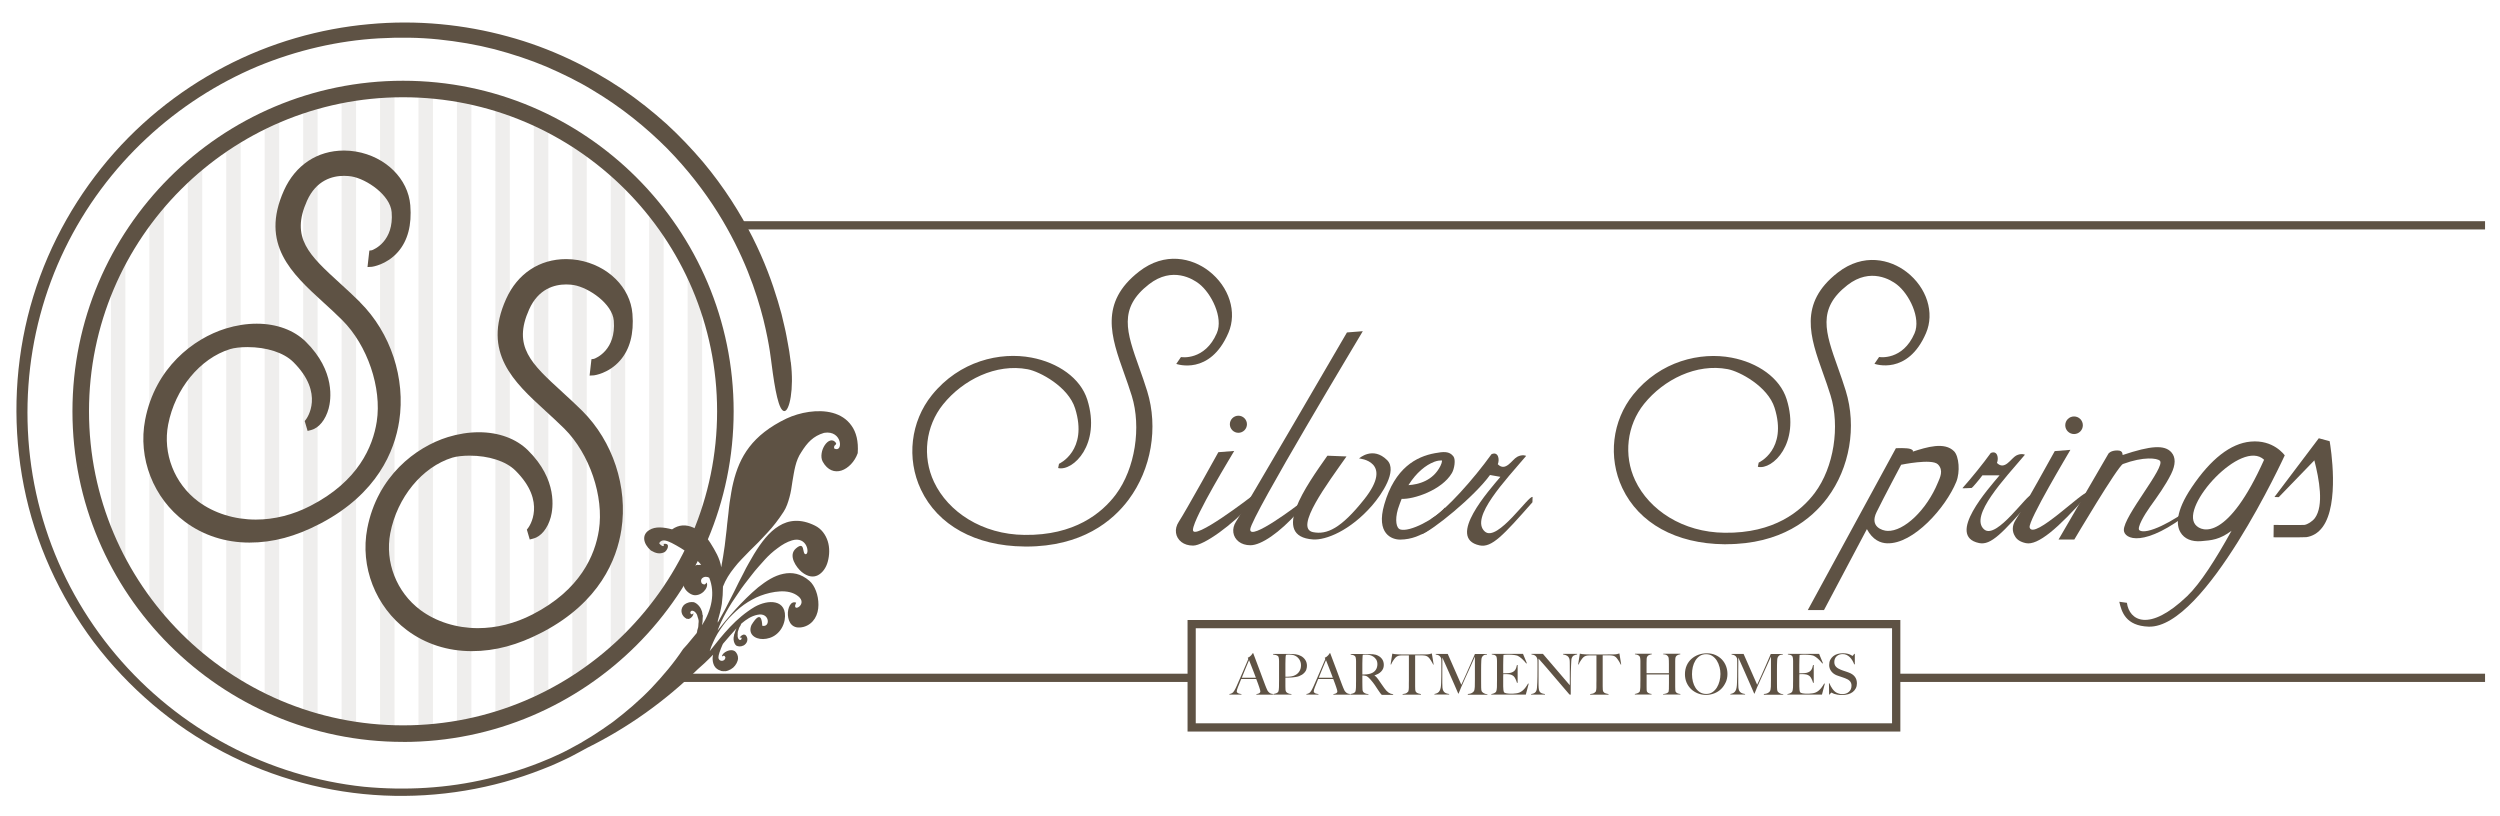 <?xml version="1.0" encoding="UTF-8"?>
<svg id="logos" xmlns="http://www.w3.org/2000/svg" viewBox="0 0 500 163.23">
  <defs>
    <style>
      .cls-1 {
        fill-rule: evenodd;
      }

      .cls-1, .cls-2 {
        fill: #5e5244;
      }

      .cls-3 {
        opacity: .1;
      }
    </style>
  </defs>
  <path class="cls-2" d="M80.61,148.38c-36.46,0-66.12-29.66-66.12-66.12S44.15,16.15,80.61,16.15s66.12,29.66,66.12,66.12-29.66,66.12-66.12,66.12ZM80.61,19.45c-34.63,0-62.81,28.18-62.81,62.81s28.18,62.81,62.81,62.81,62.81-28.18,62.81-62.81-28.18-62.81-62.81-62.81Z"/>
  <path class="cls-1" d="M158.14,72.4c-.01-.12-.06-.47-.14-1.06-.06-.59-.2-1.41-.39-2.44-.2-1.03-.39-2.3-.75-3.74-.17-.72-.35-1.5-.55-2.33-.23-.82-.48-1.68-.74-2.6-1.09-3.64-2.66-8.01-5.06-12.77-2.4-4.76-5.62-9.94-9.92-15.08-2.17-2.55-4.58-5.11-7.27-7.58-2.72-2.44-5.69-4.83-8.96-7.04-6.55-4.37-14.23-8.16-22.84-10.48-8.59-2.36-18.06-3.36-27.78-2.44-9.71.88-19.67,3.67-28.91,8.53-9.24,4.84-17.78,11.72-24.6,20.29-6.83,8.55-12,18.73-14.7,29.71-2.7,10.98-2.98,22.64-.75,33.89,2.22,11.26,7.12,22,13.99,31.18,6.94,9.13,15.83,16.75,25.89,21.97,10.03,5.25,21.12,8.2,32.11,8.69,10.98.5,21.86-1.37,31.65-5.23l1.83-.73c.61-.25,1.19-.54,1.79-.8.4-.19.8-.37,1.2-.56.49-.22.96-.47,1.43-.72.93-.5,1.86-.98,2.76-1.49,8.08-3.99,15.56-9.31,22.15-15.75.82-.73,1.77-1.57,2.23-2.06.27-.27.54-.55.81-.82-.05.22-.09.44-.1.67,0,.5.06,1.04.35,1.58.1.07.15.23.23.32.17.2.43.36.63.47.13.07.26.08.37.13.04.02.04.06.07.07.15.04.46.06.62.06.08,0,.15-.02.23-.02.01,0,.02.04.03.03.37-.04.76-.19,1.19-.43.03-.02,0-.04.04-.05.12-.07.24-.15.35-.24.54-.48.96-1.24.98-1.86.03-.56-.28-1.2-.7-1.47-.36-.23-.94-.23-1.52.03-.51.24-.98.62-.99,1.07.16-.11.31-.18.44-.15.09.07.19.13.24.3,0,.25-.11.54-.45.67-.48.17-.97-.15-.94-.69.04-.12.03-.27.05-.37.04-.21.09-.39.16-.57.18-.49.4-1.11.6-1.54.04-.07.08-.15.12-.22.96-1.14,1.89-2.19,2.69-3.07,0,.01-.01.02-.02.03-.16.33-.25.6-.35.93-.04.12-.1.25-.13.36-.01.04.02.09,0,.13-.03.15-.08.29-.09.45-.04.52.09,1.18.55,1.57.4.18.84.25,1.44-.03.06-.03.11-.08.18-.11.74-.54.77-1.5.18-2.01-.08,0-.16-.02-.23-.07-.33-.01-.88.38-.88.71.1-.1.14-.15.26-.13.23.14.09.5-.23.52-.28-.1-.39-.33-.45-.66-.03-.13,0-.27,0-.42,0-.2-.01-.38.02-.56.03-.16.11-.3.16-.45.01-.04.01-.07.02-.11.04-.11.07-.21.12-.31.07-.14.17-.26.25-.41.04-.08.05-.16.09-.24l.09-.15c.99-.82,1.92-1.47,3.19-1.74,2.5-.57,2.66,2.6.97,2.19-.05-1.13-.3-3.18-2.15-.16-.76,1.76.6,2.85,2.33,2.82.86-.02,1.85-.3,2.63-.94.79-.63,1.43-1.59,1.67-2.85.35-2.15-.55-3.2-1.8-3.5-1.27-.31-2.86.11-4.17.84-3.81,2.27-6.33,5.48-9.02,8.88.18-.6.41-1.19.68-1.77.25-.59.55-1.17.88-1.73.33-.56.72-1.09,1.1-1.63.38-.54.8-1.05,1.25-1.54.92-.96,1.87-1.87,2.93-2.62.53-.38,1.08-.72,1.64-1.02.55-.31,1.11-.58,1.69-.79,1.17-.44,2.57-.79,3.9-.86,1.32-.07,2.63.16,3.64.97,2.1,1.68-1.52,3.48-.41,1.29-1.06-.45-1.75,1.01-1.66,2.48.11,1.47.91,2.95,3.18,2.35,1.99-.58,2.93-2.44,2.93-4.39.02-1.95-.73-3.89-1.8-4.81-1.74-1.49-3.51-1.77-5.24-1.4-1.77.36-3.41,1.42-5.04,2.72-3.17,2.65-6.24,6.27-8.1,8.65.91-2.46,2.38-5.04,4.12-7.49.81-1.25,1.76-2.44,2.66-3.59.87-1.16,1.87-2.21,2.73-3.19.7-.77,1.55-1.55,2.49-2.23.9-.69,1.88-1.26,2.88-1.56,1.52-.46,2.44.21,2.85,1.03.41.81.32,1.76-.13,1.73-.72-.05-.03-2.77-1.92-1.15-.82.71-.79,1.65-.44,2.54.36.89,1.07,1.73,1.59,2.16,1.22.99,2.33,1.12,3.24.66.9-.46,1.66-1.48,1.99-2.76.34-1.27.4-2.74-.02-4.06-.43-1.32-1.26-2.47-2.56-3.11-2.88-1.43-5.27-1.12-7.19.07-1.98,1.19-3.54,3.27-5,5.65-.69,1.21-1.45,2.44-2.07,3.74-.68,1.27-1.32,2.56-1.92,3.8-.63,1.23-1.23,2.4-1.76,3.45-.57,1.04-1.08,1.96-1.49,2.7v-.35c.33-1.12.62-2.26.81-3.4.15-1.17.23-2.33.23-3.46.54-1.4,1.32-2.61,2.25-3.77.88-1.17,2.02-2.24,3.11-3.39.58-.57,1.16-1.14,1.75-1.73.58-.59,1.15-1.21,1.74-1.85,1.2-1.27,2.27-2.68,3.28-4.23.57-.88.89-1.88,1.17-2.9.29-1.02.44-2.09.59-3.15.37-2.11.6-4.16,1.79-5.89,1.16-1.85,2.34-3.19,4.54-3.84,3.75-.63,3.87,4.18,2.01,3.11-.07-.84.37-.48.41-1.04-.69-1.02-1.65-.54-2.28.39-.31.47-.55,1.05-.63,1.64-.09.59-.05,1.18.23,1.68.97,1.73,2.38,2.19,3.73,1.76,1.33-.43,2.66-1.76,3.26-3.48.17-2.37-.3-4.21-1.26-5.52-.93-1.32-2.25-2.12-3.74-2.53-2.97-.81-6.61-.1-9.23,1.12-6.9,3.31-9.41,7.64-10.66,12.81-.33,1.29-.5,2.64-.73,4.02-.1.69-.17,1.4-.24,2.11-.1.71-.18,1.42-.25,2.15-.11,1.46-.35,2.9-.49,4.37-.22,1.44-.42,2.9-.7,4.3-.27-1.8-1.23-3.36-2.16-4.86-.82-1.31-2.11-2.52-3.48-3.11-.69-.3-1.41-.45-2.11-.4-.7.05-1.39.3-2.08.78-1.68-.43-3.35-.64-4.57.15-1.5.9-1.27,2.68.33,4.08.99.58,1.77.76,2.69.35.58-.29,1.37-1.9-.14-1.67.26.84-.61.32-.89-.14.43-.82,1.31-.64,2.4-.09h.03c2.69,1.39,4.64,2.84,5.97,4.4h0c-.22,0-.38.05-.57.05-.06,0-.09-.05-.14-.04-.23.03-.62.17-.83.26-.1.04-.17.1-.27.14-.01,0-.05-.03-.07-.02-.43.22-.84.57-1.22,1.03-.02.03.03.05,0,.08-.1.14-.2.28-.27.43-.18.39-.26.85-.25,1.31-.01.45.07.9.23,1.27.29.68,1.08,1.36,1.81,1.54.62.15,1.44-.07,2.07-.67.55-.53.88-1.27.6-1.83-.13.22-.29.38-.47.4-.17-.04-.34-.07-.51-.25-.17-.3-.24-.71.12-1.03.38-.33.98-.34,1.39-.05,1.2,3.02.51,6.4-1.45,9.48,0-.02,0-.03.01-.05.1-.51.12-.9.12-1.37,0-.18.05-.36.04-.52,0-.06-.07-.11-.08-.18-.03-.21-.03-.42-.1-.64-.22-.71-.76-1.52-1.61-1.85-.65-.09-1.27-.01-1.94.51-.07.05-.12.13-.18.19-.71.89-.37,2.11.69,2.63.12-.02.23-.02.35.03.47-.07,1.09-.75.94-1.18-.09.17-.13.24-.31.25-.39-.12-.35-.62.07-.74.43.04.71.31.95.72.09.17.12.35.18.55.08.26.18.51.2.75.02.22-.04.44-.05.66,0,.06.01.1,0,.15-.02.16-.01.3-.04.46-.04.21-.13.41-.19.64-.03.12-.01.24-.05.35-.02.07-.05.14-.07.21-.36.45-.73.9-1.12,1.35-.45.55-1.04,1.28-1.59,1.84-1.85,2.8-4.04,5.37-6.37,7.84-2.36,2.45-4.96,4.67-7.69,6.75-2.78,2.01-5.68,3.87-8.75,5.46-.38.21-.76.41-1.15.59l-.58.28-1.23.56c-.47.22-.94.44-1.43.62-3.82,1.64-7.81,2.87-11.86,3.83-8.1,1.93-16.52,2.4-24.81,1.61-9.35-1-18.65-3.8-27.14-8.3-8.5-4.49-16.18-10.67-22.43-18.09-6.26-7.41-11.09-16.07-14.06-25.3-3-9.23-4.12-19.01-3.44-28.56.67-9.56,3.18-18.9,7.28-27.33,4.09-8.43,9.72-15.94,16.34-22.1,6.61-6.17,14.19-11.01,22.13-14.36,7.96-3.3,16.25-5.18,24.33-5.64,4.04-.22,8.02-.19,11.89.21,3.87.4,7.64,1.04,11.26,1.97,3.61.96,7.07,2.1,10.35,3.48,3.26,1.42,6.38,2.93,9.25,4.69,5.79,3.44,10.73,7.49,14.89,11.65,4.13,4.21,7.46,8.56,10.1,12.76,5.28,8.42,7.81,16.07,9.17,21.44,1.33,5.4,1.57,8.59,1.65,8.97.66,5.14,1.44,9.36,2.54,9.38,1.03.03,1.98-4.41,1.29-9.86Z"/>
  <g class="cls-3">
    <path class="cls-2" d="M40.45,31.85c-.99.79-1.95,1.6-2.89,2.44v95.94c.94.84,1.91,1.65,2.89,2.44V31.85Z"/>
    <path class="cls-2" d="M48.14,26.58c-.98.57-1.95,1.17-2.89,1.79v107.78c.95.62,1.91,1.22,2.89,1.79V26.58Z"/>
    <path class="cls-2" d="M55.83,22.74c-.98.41-1.94.84-2.89,1.29v116.46c.95.45,1.92.88,2.89,1.29V22.74Z"/>
    <path class="cls-2" d="M16.15,82.26c0,4.31.43,8.51,1.24,12.58v-25.17c-.81,4.07-1.24,8.28-1.24,12.58Z"/>
    <path class="cls-2" d="M63.52,20.11c-.97.27-1.94.55-2.89.87v122.58c.95.31,1.92.6,2.89.87V20.11Z"/>
    <path class="cls-2" d="M71.21,18.49c-.97.14-1.94.31-2.89.5v126.56c.96.18,1.92.35,2.89.5V18.49Z"/>
    <path class="cls-2" d="M25.07,49.54c-1.05,1.78-2.01,3.61-2.89,5.49v54.47c.88,1.88,1.84,3.71,2.89,5.49V49.54Z"/>
    <path class="cls-2" d="M32.76,39.07c-1.01,1.11-1.96,2.27-2.89,3.46v79.47c.93,1.18,1.89,2.34,2.89,3.46V39.07Z"/>
    <path class="cls-2" d="M132.73,44.34c-.92-1.26-1.88-2.49-2.89-3.68v83.21c1.01-1.19,1.97-2.42,2.89-3.68V44.34Z"/>
    <path class="cls-2" d="M109.66,24.72c-.95-.48-1.92-.94-2.89-1.37v117.83c.98-.43,1.94-.89,2.89-1.37V24.72Z"/>
    <path class="cls-2" d="M78.9,17.84c-.97.03-1.93.07-2.89.14v128.56c.96.07,1.92.11,2.89.14V17.84Z"/>
    <path class="cls-2" d="M125.04,35.58c-.94-.89-1.9-1.76-2.89-2.6v98.57c.99-.84,1.95-1.71,2.89-2.6V35.58Z"/>
    <path class="cls-2" d="M140.42,58.21c-.86-2.13-1.82-4.21-2.89-6.22v60.55c1.07-2.01,2.03-4.09,2.89-6.22v-48.11Z"/>
    <path class="cls-2" d="M117.35,29.3c-.95-.66-1.91-1.3-2.89-1.9v109.72c.98-.61,1.95-1.24,2.89-1.9V29.3Z"/>
    <path class="cls-2" d="M101.97,21.44c-.95-.34-1.92-.65-2.89-.94v123.53c.97-.29,1.94-.61,2.89-.94V21.44Z"/>
    <path class="cls-2" d="M86.59,18.09c-.96-.09-1.92-.16-2.89-.21v128.77c.97-.05,1.93-.12,2.89-.21V18.09Z"/>
    <path class="cls-2" d="M94.28,19.26c-.96-.21-1.92-.39-2.89-.55v127.1c.97-.16,1.94-.35,2.89-.55V19.26Z"/>
  </g>
  <g>
    <path class="cls-2" d="M72.02,60.44c-1.33-1.32-2.66-2.54-4-3.76-6.21-5.67-9.95-9.1-6.62-16.52,1.85-4.13,5.06-4.99,7.42-4.99.65,0,1.17.07,1.5.12,3.03.52,7.73,3.74,8.01,7.13.48,5.83-3.52,7.47-3.95,7.63l-.51.07-.37,3.29.88-.05s2.95-.37,5.22-2.98c1.96-2.25,2.78-5.39,2.46-9.32-.43-5.3-4.91-9.73-10.88-10.75-.78-.13-1.59-.2-2.38-.2-5.35,0-9.73,2.91-12.01,7.98-4.84,10.76,1.6,16.64,7.82,22.33l.09.08c1.23,1.12,2.5,2.28,3.75,3.53,5.04,5.02,7.94,13.55,6.9,20.29-.77,4.98-3.69,11.95-13.28,16.86-3.45,1.79-7.23,2.74-10.91,2.74-4.29,0-8.38-1.29-11.52-3.63-4.76-3.56-7.12-9.59-6.01-15.37,1.38-7.17,6.37-13.24,12.4-15.1.81-.25,2.1-.4,3.45-.4,3.85,0,7.27,1.11,9.15,2.96,6.41,6.33,2.71,11.32,2.55,11.53l-.24.3.58,1.98.7-.18c1.56-.4,2.9-2.05,3.51-4.31.44-1.64,1.42-7.43-4.57-13.35-2.35-2.32-5.84-3.61-9.81-3.61-2.04,0-4.13.33-6.21.97-6.47,2.01-14.11,7.86-16.11,18.25-1.48,7.67,1.64,15.68,7.95,20.38,3.66,2.74,8.13,4.18,12.9,4.18s9.26-1.25,14.01-3.71l.37-.19c11.2-5.95,14.65-14.37,15.58-20.39,1.31-8.54-1.69-17.66-7.84-23.78Z"/>
    <path class="cls-2" d="M112.53,78.47l-.08-.07c-6.21-5.67-9.96-9.1-6.62-16.52,1.85-4.13,5.06-4.99,7.42-4.99.65,0,1.18.07,1.5.12,3.03.52,7.73,3.74,8.01,7.13.48,5.84-3.53,7.48-3.96,7.63l-.51.07-.37,3.28.88-.05s2.93-.35,5.21-2.96c1.97-2.25,2.8-5.39,2.48-9.34-.43-5.3-4.91-9.72-10.88-10.75-.78-.13-1.59-.2-2.38-.2-5.35,0-9.73,2.91-12.01,7.98-4.84,10.76,1.6,16.64,7.82,22.33l.06.06c1.24,1.13,2.51,2.3,3.78,3.55,5.04,5.02,7.94,13.55,6.9,20.29-.77,4.98-3.69,11.95-13.28,16.86-3.46,1.79-7.23,2.74-10.91,2.74-4.29,0-8.38-1.29-11.52-3.63-4.76-3.56-7.12-9.59-6.01-15.37,1.38-7.16,6.37-13.23,12.4-15.1.81-.25,2.1-.4,3.45-.4,3.85,0,7.27,1.11,9.15,2.96,6.41,6.33,2.71,11.32,2.55,11.53l-.24.3.58,1.98.7-.18c1.56-.4,2.9-2.05,3.51-4.31.44-1.64,1.42-7.43-4.57-13.35-2.35-2.32-5.84-3.61-9.81-3.61-2.04,0-4.13.33-6.21.97-6.47,2.01-14.1,7.86-16.11,18.25-1.48,7.67,1.64,15.67,7.95,20.38,3.66,2.74,8.13,4.18,12.91,4.18s9.26-1.25,14.01-3.71l.37-.19c11.2-5.95,14.65-14.37,15.58-20.39,1.31-8.54-1.69-17.66-7.84-23.78-1.32-1.31-2.64-2.52-3.92-3.69Z"/>
  </g>
  <g>
    <path class="cls-2" d="M205.2,109.3c-.12,0-.25,0-.37,0-9.75-.1-17.28-4.25-20.65-11.39-2.92-6.19-2.06-13.61,2.21-18.9,5.51-6.83,13.62-8.69,19.92-7.49,5.27,1,9.78,4.07,11.15,8.42,2.8,8.93-2.88,14.38-5.83,13.67l.17-.85s5.87-2.62,3.22-11.08c-1.36-4.36-7.09-7.38-9.48-7.83-6.32-1.2-12.95,2.09-16.93,7.03-3.5,4.34-4.21,10.43-1.81,15.51,2.82,5.98,9.63,10.51,18.1,10.59,9.99.14,15.47-4.35,18.27-8.09,3.88-5.2,5.11-13.48,3.19-19.7-.49-1.58-1.02-3.08-1.54-4.53-2.59-7.26-5.03-14.12,3-20.36,5.18-4.02,10.6-2.69,13.94-.11,4.09,3.16,5.7,8.25,3.92,12.38-3.71,8.62-10.38,6.23-10.43,6.21l.94-1.37c.08.03,4.78.76,7.18-4.8,1.33-3.1-1.11-7.96-3.57-9.87-1.16-.9-5.3-3.54-10,.11-6.19,4.8-4.5,9.55-1.94,16.73.53,1.49,1.08,3.04,1.58,4.66,2.25,7.29.82,15.59-3.71,21.68-3.2,4.3-9.36,9.39-20.51,9.39Z"/>
    <path class="cls-2" d="M238.62,109.12c-.97,0-1.75-.27-2.33-.71-1.25-.96-1.47-2.61-.56-4.01,1.45-2.22,7.88-13.84,7.94-13.96l3.17-.25c-.25.48-8.03,13.14-8.25,15.72-.22,2.59,11.78-6.67,11.78-6.67,0-.03-.25,1.63-.2,1.63-3.6,4.01-9.38,8.25-11.55,8.25Z"/>
    <path class="cls-2" d="M250.09,109.05c-.97,0-1.75-.27-2.33-.71-1.25-.96-1.47-2.61-.56-4.01,1.45-2.22,22.13-37.72,22.19-37.84l3.17-.25c-.25.48-22.29,37.02-22.51,39.6-.22,2.59,9.66-4.96,9.66-4.96,0-.03-.25,1.63-.2,1.63-3.6,4.01-7.27,6.54-9.43,6.54Z"/>
    <path class="cls-2" d="M249.39,84.85c0,.94-.77,1.71-1.71,1.71s-1.71-.77-1.71-1.71.77-1.71,1.71-1.71,1.71.77,1.71,1.71Z"/>
    <path class="cls-2" d="M262.61,107.89c-8.6-.6-1.32-10.8,2.87-16.75l3.82.15c-3.73,5.31-10.55,14.37-6.69,15.14,2.77.55,5.6-.74,10.21-6.54,6.09-7.65-1.01-8.2-1.01-8.2,0,0,2.76-2.53,5.63.35,2.09,2.1-1.05,6.79-3.02,9.06-4.38,5.03-9.27,6.97-11.82,6.79Z"/>
    <path class="cls-2" d="M288.97,101.53c-1.88,2.21-7.07,4.99-8.96,4.35-.7-.24-1.09-1.76-.42-4.08.16-.55.56-1.53.74-2.03,2.34.13,8.04-1.72,10.05-5.16.49-.83.8-2.67.31-3.32-.82-1.09-2-.97-3.72-.65-3.71.68-8,2.94-10.11,10.24-1.71,5.9,1.53,7.06,3.19,7.04,4.47-.04,7.88-3.26,9.41-6.16-.17-.08-.34-.15-.51-.23ZM286.79,92.38c.7-.26,1.17-.29,1.41-.29.12,0,.19,0,.19,0,0,0,.08.32-.31,1.11-1.49,2.97-4.4,3.7-6.39,3.83,1.58-2.54,3.5-4.03,5.1-4.64Z"/>
    <path class="cls-2" d="M306.53,99.41c-.63-.63-7.05,9.12-9.56,6.9-3.1-2.73,4.25-10.39,8.25-15.12.05-.03-.75-.38-1.79.18-1.03.55-2.29,3.07-3.87,1.48.4-.98.1-2.62-1.26-2.01-3.66,5.1-9.03,11.04-11.9,12.83.05,0-2.14,3.22-2.14,3.22,2.15-.71,10.58-7.52,13.74-11.89.08.03,1.93.33,2.08.37-2.07,2.5-10.95,12.27-4.15,13.71,2.42.51,4.73-2.01,10.56-8.63.02.02,0-1.03.03-1.04Z"/>
  </g>
  <g>
    <path class="cls-2" d="M345.23,108.85c-.12,0-.24,0-.37,0-9.64-.1-17.07-4.2-20.4-11.25-2.89-6.12-2.03-13.45,2.18-18.67,5.44-6.75,13.46-8.58,19.68-7.4,5.21.99,9.66,4.02,11.01,8.32,2.76,8.82-2.84,14.21-5.76,13.51l.17-.84s5.8-2.59,3.18-10.95c-1.35-4.3-7-7.29-9.37-7.74-6.25-1.19-12.79,2.06-16.73,6.94-3.45,4.29-4.15,10.3-1.78,15.32,2.79,5.91,9.51,10.38,17.88,10.46,9.87.14,15.29-4.29,18.05-7.99,3.83-5.13,5.05-13.31,3.15-19.46-.48-1.56-1.01-3.05-1.52-4.48-2.56-7.18-4.97-13.95,2.96-20.11,5.12-3.97,10.47-2.66,13.77-.11,4.04,3.12,5.63,8.15,3.87,12.23-3.66,8.51-10.25,6.16-10.31,6.13l.93-1.36c.08.03,4.73.75,7.09-4.74,1.32-3.06-1.09-7.86-3.53-9.75-1.14-.89-5.24-3.5-9.88.1-6.11,4.75-4.44,9.43-1.91,16.53.52,1.47,1.07,3.01,1.56,4.61,2.22,7.2.81,15.4-3.67,21.42-3.17,4.24-9.25,9.27-20.26,9.27Z"/>
    <path class="cls-2" d="M396.83,105.89c-3.06-2.69,4.2-10.26,8.15-14.94.05-.02-.75-.37-1.76.17-1.02.55-2.26,3.03-3.83,1.47.4-.97.1-2.58-1.24-1.99-1.54,2.15-3.83,4.97-5.67,7.04-.04.05,1.89-.05,1.86-.05.1,0,1.52-1.67,2.14-2.52.08.03,3.28-.03,3.43,0-2.05,2.47-10.82,12.13-4.1,13.54,2.39.51,4.67-1.99,10.44-8.52.02.02,0-1.02.03-1.03-.62-.62-6.96,9.01-9.45,6.82Z"/>
    <path class="cls-2" d="M405.93,105.5c-.38-1.3,7.91-15.06,8.15-15.53l-3.13.25c-.06.12-6.41,11.6-7.84,13.79-.7,1.07-.72,2.28-.13,3.21.35.66,1.03,1.16,2.2,1.41,2.39.51,6.47-2.99,12.23-9.53.02.02.01-.53.04-.54-.62-.62-10.76,9.59-11.52,6.94Z"/>
    <path class="cls-2" d="M364.8,122.01h-3.24l17.62-32.37s2.26-.11,2.95.17c.69.28.41.52.41.52,2.82-.91,6.36-2.01,8.27-.08,1,1.02,1.24,4.15.45,6.1-2.08,5.12-8.57,12.52-13.87,12.31-1.24-.05-2.84-.62-4.01-2.84l-8.58,16.19ZM377.49,106.18c3.29.13,7.85-4.16,10.12-9.73.36-.88,1.17-2.38-.03-3.58-1.21-1.21-7.35.08-7.35.08,0,0-3.47,6.53-4.91,9.46-1.45,2.93,1.13,3.73,2.18,3.77Z"/>
    <path class="cls-2" d="M438.6,101.17c-3.99,3.23-9.31,5.84-10.7,4.9-.62-.42,1-3.16,2.11-4.71,1.47-2.04,3.13-4.36,4.22-6.57.91-1.86.93-3.31.06-4.31-1.37-1.57-4.15-1.35-9.72.51-.19.06.23-.9-1.11-.9s-1.76.62-1.76.62c0,0-9.24,15.91-9.99,17.2h3.15s8.67-14.65,9.73-15.11c4.15-1.54,6.85-1.18,7.39-.65,1.21,1.21-7.31,11.08-7.21,13.89.06,1.76,3.99,3.74,13.61-3.89.06-.33.14-.66.22-.99Z"/>
    <path class="cls-2" d="M456.95,91.07c-.1-.1-2.25-3.18-6.84-2.75-3.98.37-7.95,3.46-11.78,9.16-3.31,4.93-3.05,7.61-2.24,8.98.76,1.3,2.24,1.93,4.16,1.77,2.07-.17,3.66-.29,6.06-2.08-3.19,5.74-6.23,10.54-8.87,13.07-7.68,7.34-11.59,4.87-12.06,1.34l-1.52-.21c.45,2.05,1.31,4.82,5.85,4.98,11.35.4,27.24-34.26,27.24-34.26ZM439.08,104.94c-3.07-3.74,9.25-17.25,13.74-12.99-7.18,16.01-12.39,14.64-13.74,12.99Z"/>
    <path class="cls-2" d="M454.71,107.47l.03-2.48c2.29.03,6.1,0,6.1,0,.68-.09,1.65-.73,2.12-1.35,1.87-2.52.87-7.83-.09-11.57l-7.12,7.36-.86-.03,8.87-11.75,2.17.59c.22,1.27,2.02,12.54-1.42,17.18-.87,1.17-2,1.86-3.36,2.03v-.02c-.38.05-4.47.05-6.43.03Z"/>
    <circle class="cls-2" cx="414.81" cy="85.05" r="1.76"/>
  </g>
  <rect class="cls-2" x="147.42" y="44.24" width="349.59" height="1.65"/>
  <g>
    <path class="cls-2" d="M251.28,138.92v-.11s.08,0,.16-.02c.09-.01.18-.04.27-.08.09-.04.18-.09.25-.16.07-.07.11-.15.11-.26,0-.07-.02-.18-.06-.33-.04-.15-.1-.34-.18-.57-.08-.22-.16-.47-.26-.74-.1-.27-.2-.55-.32-.85h-3.01c-.11.29-.22.56-.33.82-.11.26-.21.52-.32.79-.16.41-.24.69-.24.86,0,.1.03.18.09.24.06.06.14.12.23.16.09.04.2.07.31.09.11.02.21.04.31.05v.11h-2.41v-.12c.2-.02.36-.08.5-.16.14-.08.22-.14.24-.17.05-.05.14-.18.26-.37.12-.2.27-.49.44-.87.16-.35.34-.76.53-1.21.2-.45.4-.92.61-1.4.21-.48.41-.96.62-1.45.2-.49.4-.94.58-1.36l-.11-.25c.14-.06.26-.13.37-.21s.21-.17.29-.26c.08-.09.15-.18.21-.26.06-.08.1-.15.13-.2h.09c.23.63.46,1.22.67,1.78.21.56.41,1.1.61,1.62.19.52.38,1.02.56,1.51.18.49.36.97.54,1.44.08.23.16.43.23.58.07.15.15.33.24.53.01.03.05.08.1.16.05.08.12.15.21.23.09.08.19.15.32.21.13.06.28.09.45.1v.14h-3.31ZM249.8,132.06c-.05.1-.11.25-.2.46-.09.21-.19.47-.32.77-.13.3-.27.64-.42,1.02-.15.38-.32.79-.5,1.24h2.82c-.13-.34-.26-.68-.39-1.02-.13-.34-.26-.67-.38-.98-.12-.31-.24-.6-.34-.86-.1-.26-.19-.47-.25-.64Z"/>
    <path class="cls-2" d="M261.29,133.88c-.09.23-.21.43-.36.6-.15.17-.32.32-.51.45-.2.12-.4.22-.6.3-.21.08-.44.13-.68.17-.24.04-.48.07-.73.09-.24.02-.48.03-.72.03h-.61v1.06c0,.13,0,.25,0,.36,0,.11,0,.23,0,.36,0,.24.01.45.02.62,0,.17.05.32.12.43.06.1.18.2.35.29.17.1.41.15.72.17v.11h-3.62v-.11c.19-.03.37-.08.54-.14.17-.06.31-.15.41-.27.04-.05.07-.11.09-.2.02-.09.04-.19.05-.31.01-.11.02-.23.03-.36,0-.13.01-.25.01-.37,0-.11,0-.25,0-.43,0-.18,0-.38.01-.59,0-.21,0-.44,0-.66v-2.86c0-.14,0-.27,0-.41,0-.14-.01-.27-.02-.4-.01-.12-.03-.24-.06-.34-.03-.1-.06-.18-.11-.22-.11-.12-.26-.2-.44-.24-.18-.04-.37-.08-.57-.11v-.11h.27c.14,0,.31,0,.5,0,.19,0,.4,0,.63,0s.45,0,.67,0c.22,0,.43,0,.63,0h.51c.5,0,.94.02,1.32.07.38.05.75.17,1.09.36.33.18.61.44.83.77.22.33.33.72.33,1.18,0,.28-.05.53-.14.76ZM259.87,131.9c-.22-.34-.51-.6-.88-.77-.18-.08-.37-.14-.58-.17-.2-.03-.41-.05-.63-.05-.16,0-.28,0-.37.02-.09.01-.16.02-.21.03,0,.05-.02.08-.03.12-.01.03-.02.08-.03.13,0,.05-.02.13-.02.22,0,.09-.02.23-.02.4,0,.26-.01.58-.02.96,0,.38,0,.75,0,1.11v1.45c.31,0,.6,0,.87-.03.27-.02.52-.07.76-.15.48-.17.85-.44,1.11-.82.26-.38.38-.81.38-1.28,0-.44-.11-.83-.33-1.17Z"/>
    <path class="cls-2" d="M266.68,138.92v-.11s.08,0,.16-.02c.09-.01.18-.04.27-.08.09-.04.18-.09.25-.16.07-.07.11-.15.11-.26,0-.07-.02-.18-.06-.33-.04-.15-.1-.34-.18-.57-.08-.22-.16-.47-.26-.74-.1-.27-.2-.55-.32-.85h-3.01c-.11.29-.22.56-.33.82-.11.26-.21.52-.32.79-.16.41-.24.69-.24.86,0,.1.03.18.09.24.06.06.14.12.23.16.09.04.2.07.31.09.11.02.21.04.31.05v.11h-2.41v-.12c.2-.02.36-.08.5-.16.14-.08.22-.14.24-.17.05-.05.14-.18.26-.37.12-.2.27-.49.44-.87.16-.35.34-.76.53-1.21.2-.45.4-.92.61-1.4.21-.48.41-.96.62-1.45.2-.49.4-.94.58-1.36l-.11-.25c.14-.06.26-.13.37-.21.11-.08.21-.17.29-.26.08-.09.15-.18.21-.26.06-.08.1-.15.13-.2h.09c.23.63.46,1.22.67,1.78.21.56.41,1.1.61,1.62.19.52.38,1.02.56,1.51.18.49.36.97.54,1.44.08.23.16.43.23.58.07.15.15.33.24.53.01.03.05.08.1.16.05.08.12.15.21.23s.19.15.32.21c.13.06.28.09.45.1v.14h-3.31ZM265.19,132.06c-.05.1-.11.25-.2.46-.09.21-.19.47-.32.77-.13.3-.27.64-.42,1.02-.15.38-.32.79-.5,1.24h2.82c-.13-.34-.26-.68-.39-1.02-.13-.34-.26-.67-.38-.98-.12-.31-.24-.6-.34-.86-.1-.26-.19-.47-.25-.64Z"/>
    <path class="cls-2" d="M276.32,138.92c-.07-.07-.12-.12-.15-.15-.03-.03-.06-.07-.1-.12-.04-.05-.09-.11-.14-.2-.06-.09-.15-.22-.27-.39-.14-.21-.27-.4-.38-.57-.11-.17-.22-.34-.33-.5-.11-.17-.24-.33-.37-.5-.13-.17-.29-.36-.47-.57-.15-.17-.32-.34-.49-.49-.18-.15-.36-.25-.56-.28-.14-.03-.25-.05-.33-.05-.07,0-.15,0-.26-.01v1.28c0,.36,0,.67.01.92,0,.24.01.45.02.62,0,.17.05.32.12.43.06.1.18.2.35.3.17.1.41.16.72.18v.11h-3.62v-.11c.19-.03.37-.08.54-.14.17-.06.31-.15.41-.27.04-.05.07-.11.09-.2.02-.09.04-.19.05-.31.01-.11.02-.23.03-.36,0-.13.01-.25.01-.37,0-.11,0-.25,0-.43,0-.18,0-.38.01-.59,0-.21,0-.44,0-.66v-2.86c0-.14,0-.27,0-.41,0-.14-.01-.27-.02-.4-.01-.12-.03-.24-.06-.34-.03-.1-.06-.18-.11-.22-.11-.12-.24-.2-.38-.24-.14-.04-.31-.08-.51-.11v-.11h.46c.26,0,.55,0,.87,0,.32,0,.65,0,.97,0h.79c.51,0,.95.02,1.35.05.39.03.75.13,1.08.31.33.17.6.41.8.71.2.3.31.67.31,1.13,0,.28-.05.53-.15.75-.1.22-.24.42-.41.59-.17.17-.37.32-.59.44-.23.12-.46.22-.71.31v.03c.13.07.25.17.37.29.12.13.24.27.35.43.2.29.41.6.64.93.23.33.44.63.62.88.28.39.55.68.82.86.26.18.57.3.93.35v.11h-2.32ZM275.2,131.86c-.19-.29-.46-.53-.83-.7-.18-.08-.37-.14-.57-.18-.2-.04-.41-.06-.63-.06-.16,0-.29,0-.38.01-.1,0-.17.02-.23.02,0,.05-.01.08-.02.12,0,.03-.01.08-.02.13,0,.05,0,.13-.01.22,0,.09,0,.23-.02.4,0,.26-.01.56-.02.89,0,.33,0,.65,0,.96v1.24c.31,0,.6-.01.87-.04.27-.03.53-.08.78-.16.24-.08.45-.18.62-.31.17-.13.32-.27.42-.44.11-.16.19-.34.24-.53.05-.19.08-.38.08-.59,0-.38-.09-.71-.28-1.01Z"/>
    <path class="cls-2" d="M286.63,132.89c-.06-.14-.13-.28-.22-.42-.08-.15-.17-.28-.25-.41-.09-.13-.17-.25-.25-.36-.08-.11-.15-.19-.22-.24-.16-.15-.33-.25-.51-.3-.19-.05-.42-.08-.71-.09-.14,0-.27,0-.37,0-.11,0-.21,0-.32,0h-.75c0,.19,0,.45,0,.77,0,.32,0,.66,0,1.02v4.43c0,.22,0,.43.02.63s.05.34.11.42c.11.17.27.28.48.34.21.06.39.11.56.14v.11h-3.68v-.11c.2-.02.38-.06.57-.11.18-.05.36-.18.53-.37.04-.04.07-.1.08-.19.02-.09.03-.18.05-.29.01-.11.02-.23.02-.36,0-.13,0-.25,0-.37,0-.11,0-.24,0-.42,0-.17,0-.37.01-.58,0-.21,0-.43,0-.66v-4.39h-.75c-.1,0-.2,0-.31,0-.11,0-.24,0-.38,0-.29,0-.52.04-.71.1-.19.06-.36.17-.51.32-.06.05-.13.13-.21.24-.08.11-.16.22-.25.35-.09.12-.17.26-.25.4-.08.14-.14.28-.19.42l-.1-.03.34-2.15c.17.04.33.07.48.09.15.02.36.04.64.05.29,0,.54.01.77.02.23,0,.45,0,.66,0h2.15c.23,0,.45,0,.66,0,.21,0,.43,0,.66-.01.23,0,.48,0,.77,0,.25,0,.45-.03.62-.06.16-.03.33-.08.5-.13l.36,2.21-.1.03Z"/>
    <path class="cls-2" d="M293.56,138.92v-.12c.32-.01.6-.08.81-.2.22-.12.37-.26.44-.42.05-.1.08-.22.1-.37.02-.15.04-.3.05-.45.01-.5.02-.97.02-1.43v-4.61c-.25.56-.48,1.07-.68,1.54-.21.47-.41.92-.62,1.37-.2.45-.41.9-.62,1.36-.21.46-.44.98-.68,1.53-.04.08-.09.19-.16.36-.07.16-.14.33-.2.5-.07.17-.13.32-.19.46-.06.14-.1.23-.11.28h-.07c-.24-.56-.48-1.11-.72-1.66-.24-.55-.47-1.08-.7-1.59-.23-.51-.44-.99-.63-1.43s-.37-.84-.53-1.19c-.16-.35-.29-.64-.39-.87-.1-.23-.17-.39-.21-.48,0,.5,0,.94,0,1.32,0,.38,0,.76-.01,1.13,0,.37,0,.77,0,1.18v1.45c0,.35.01.66.03.92.02.26.08.48.17.66.09.18.23.32.41.42.18.1.44.18.76.22v.11h-2.95v-.11c.26-.05.48-.13.65-.23.17-.1.3-.24.4-.42.1-.18.17-.41.22-.67.05-.27.07-.59.08-.98.01-.32.03-.71.03-1.15,0-.44.01-.91.01-1.42v-1.43c0-.15,0-.34-.01-.55,0-.21-.05-.38-.14-.51-.08-.13-.18-.24-.29-.31-.11-.08-.23-.13-.36-.16-.13-.03-.24-.06-.33-.07v-.11h2.41l2.71,6.16c.33-.72.66-1.43.97-2.14.32-.71.6-1.35.85-1.92.25-.57.46-1.05.62-1.43.16-.38.25-.6.28-.66h2.41v.11c-.31,0-.55.07-.71.19-.16.12-.27.26-.33.43-.05.13-.08.33-.09.6-.02.27-.03.54-.03.8,0,.36-.01.71-.01,1.05v2.25c0,.4,0,.82.01,1.27,0,.14,0,.29.03.44.02.15.05.26.1.35,0,.02.04.05.09.11.05.06.12.12.21.18.09.06.2.12.34.17.14.05.29.08.48.09v.11h-3.88Z"/>
    <path class="cls-2" d="M305.19,138.92h-6.93v-.11c.19-.03.36-.08.53-.15s.3-.16.4-.28c.04-.05.07-.11.09-.2.02-.09.04-.19.06-.3.02-.11.03-.23.04-.36,0-.12.01-.25.01-.37,0-.11,0-.25,0-.43,0-.18,0-.38.01-.59,0-.21,0-.44,0-.66v-2.86c0-.14,0-.28,0-.42,0-.14-.01-.28-.02-.41-.01-.13-.03-.24-.06-.35-.03-.1-.06-.18-.11-.22-.11-.12-.23-.2-.36-.23s-.29-.07-.5-.1v-.11h6.25l.77,1.87-.11.06c-.61-.76-1.18-1.27-1.72-1.54-.13-.06-.37-.11-.71-.16s-.77-.07-1.27-.07c-.16,0-.32,0-.49.02-.17.01-.29.02-.37.04-.02.12-.03.37-.04.75-.01.38-.02.82-.02,1.31v.72c0,.2,0,.36,0,.48,0,.12,0,.22,0,.29v.12h.23c.11,0,.24,0,.39-.01.15,0,.29-.02.44-.03.15-.01.27-.03.37-.05.23-.05.41-.12.57-.22s.27-.2.37-.33c.09-.13.17-.28.23-.45.06-.17.11-.36.15-.57h.14v3.56h-.14c-.06-.24-.15-.49-.28-.75-.12-.26-.25-.45-.39-.58-.12-.11-.27-.19-.44-.26-.17-.07-.37-.11-.59-.12-.11,0-.21-.01-.28-.02-.08,0-.15,0-.23,0h-.52c-.02.11-.02.26-.02.46v1.36c0,.12,0,.24,0,.35,0,.11,0,.2,0,.28,0,.24.02.47.04.68.02.22.06.38.13.48.07.11.23.18.49.23.26.05.54.07.84.07.13,0,.29,0,.49-.01.2,0,.41-.03.63-.06.24-.03.46-.09.67-.18.2-.09.4-.21.59-.37.19-.16.37-.35.55-.58.18-.23.36-.51.55-.83l.12.03-.57,2.16Z"/>
    <path class="cls-2" d="M314.75,131.09c-.17.11-.3.27-.39.49-.05.11-.09.32-.1.63-.02.31-.03.63-.05.98-.02.32-.03.71-.04,1.15-.01.44-.02.91-.02,1.42v.72c0,.26,0,.53,0,.81,0,.28,0,.55,0,.82v.74s0,.05-.03.07c-.02.02-.05.03-.08.03-.06,0-.13-.04-.2-.11-.64-.74-1.23-1.42-1.75-2.04-.53-.62-1.03-1.21-1.51-1.77-.48-.56-.95-1.11-1.41-1.65-.46-.54-.95-1.09-1.46-1.66v4.78c0,.38,0,.73.03,1.04.02.31.07.54.14.69.08.17.21.3.39.39.18.09.42.15.73.19v.11h-2.78v-.11c.18-.02.36-.07.54-.14.18-.07.32-.19.43-.36.11-.16.17-.39.2-.7.03-.31.05-.68.07-1.11.01-.32.03-.71.03-1.15,0-.44.01-.91.01-1.42v-1.38c0-.15,0-.34-.01-.55-.02-.22-.08-.4-.16-.54-.08-.14-.18-.25-.29-.33-.11-.08-.24-.14-.37-.17-.13-.03-.26-.06-.38-.07v-.11h2.3l5.37,6.27v-3.85c0-.3,0-.59-.01-.87,0-.28-.04-.49-.1-.65-.08-.21-.21-.38-.4-.51-.19-.13-.47-.22-.83-.28v-.11h2.81v.11c-.28.04-.5.11-.67.22Z"/>
    <path class="cls-2" d="M324.14,132.89c-.06-.14-.13-.28-.22-.42-.08-.15-.17-.28-.25-.41-.09-.13-.17-.25-.26-.36-.08-.11-.15-.19-.21-.24-.16-.15-.33-.25-.51-.3-.19-.05-.42-.08-.71-.09-.14,0-.27,0-.37,0-.11,0-.21,0-.32,0h-.75c0,.19,0,.45,0,.77s0,.66,0,1.02v4.43c0,.22,0,.43.02.63s.05.34.11.42c.11.17.27.28.48.34.21.06.39.11.56.14v.11h-3.68v-.11c.2-.02.38-.06.57-.11.18-.05.36-.18.53-.37.04-.04.07-.1.08-.19.02-.09.03-.18.05-.29.01-.11.02-.23.02-.36,0-.13,0-.25,0-.37,0-.11,0-.24,0-.42,0-.17,0-.37.01-.58,0-.21,0-.43,0-.66v-4.39h-.75c-.1,0-.2,0-.31,0-.11,0-.24,0-.38,0-.29,0-.52.04-.71.1-.18.06-.36.17-.51.32-.06.05-.13.13-.21.24-.08.11-.16.22-.25.35-.09.12-.17.26-.25.4-.08.14-.14.28-.19.42l-.1-.03.34-2.15c.17.04.33.07.48.09.15.02.36.04.64.05.29,0,.54.01.77.02.23,0,.44,0,.66,0h2.15c.23,0,.45,0,.66,0,.21,0,.43,0,.66-.01.23,0,.48,0,.77,0,.25,0,.45-.03.62-.06s.33-.08.5-.13l.36,2.21-.1.03Z"/>
    <path class="cls-2" d="M332.62,138.92v-.11c.28-.02.51-.07.7-.15.19-.08.31-.17.37-.27.02-.02.03-.07.04-.14.01-.07.02-.15.03-.24,0-.09.01-.18.02-.28,0-.1,0-.19,0-.28,0-.25.01-.51.01-.77v-1.79h-4.47v2.43c0,.22,0,.43.01.63,0,.2.04.35.1.43.09.13.22.23.39.29.17.07.33.11.49.12v.11h-3.34v-.11c.19-.03.37-.08.54-.15.17-.07.31-.16.4-.27.03-.04.05-.1.07-.19.02-.09.03-.19.05-.3.01-.11.02-.24.03-.37,0-.13.01-.26.01-.38,0-.11,0-.25,0-.43,0-.18,0-.38.01-.59,0-.21,0-.44,0-.66v-3.27c0-.14,0-.26-.02-.38-.01-.12-.03-.22-.05-.32-.02-.09-.06-.17-.1-.22-.11-.13-.24-.22-.39-.28-.15-.06-.33-.1-.53-.12v-.11h3.37v.11c-.11.01-.22.04-.34.07-.12.03-.23.08-.33.14-.1.06-.18.15-.25.27-.07.11-.11.26-.11.43,0,.26-.01.55-.02.85,0,.31,0,.6,0,.88v1.14h4.47v-1.82c0-.2,0-.42-.01-.67,0-.14-.02-.29-.03-.45-.01-.15-.05-.28-.11-.38-.14-.2-.29-.33-.46-.38-.17-.05-.35-.08-.52-.08v-.11h3.41v.11c-.18.02-.36.07-.53.15-.17.08-.3.19-.38.35-.03.05-.05.13-.07.22-.02.09-.03.2-.03.32,0,.12-.01.24-.01.36v3.7c0,.21,0,.43,0,.66,0,.23,0,.47,0,.75,0,.22,0,.42.02.61.01.19.04.31.08.38.1.15.23.26.4.32.17.06.35.1.54.12v.11h-3.47Z"/>
    <path class="cls-2" d="M345.14,136.46c-.23.51-.53.96-.92,1.34-.39.38-.84.67-1.36.87-.52.2-1.07.31-1.65.31s-1.12-.1-1.63-.3c-.51-.2-.96-.48-1.35-.85-.38-.37-.69-.8-.91-1.31-.22-.51-.33-1.07-.33-1.68,0-.65.12-1.23.35-1.75.23-.52.55-.95.95-1.31.4-.36.86-.63,1.39-.83.53-.19,1.09-.29,1.68-.29.64,0,1.22.11,1.73.34s.94.53,1.3.91c.36.38.63.82.82,1.32.19.5.28,1.02.28,1.56,0,.6-.11,1.16-.34,1.68ZM343.9,133.4c-.12-.47-.29-.89-.53-1.27-.24-.38-.53-.69-.89-.93-.35-.24-.77-.36-1.26-.36s-.92.12-1.27.36c-.36.24-.65.55-.88.92-.23.38-.4.81-.51,1.28-.11.48-.16.96-.16,1.45s.06,1.01.18,1.48c.12.48.3.89.54,1.26.24.36.54.65.89.87.36.22.78.33,1.25.33s.89-.12,1.24-.36c.35-.24.64-.55.88-.93.23-.38.41-.81.53-1.28.12-.48.18-.95.18-1.43s-.06-.92-.18-1.39Z"/>
    <path class="cls-2" d="M352.77,138.92v-.12c.32-.01.6-.08.81-.2.22-.12.37-.26.44-.42.05-.1.08-.22.1-.37.02-.15.04-.3.05-.45.01-.5.02-.97.02-1.43v-4.61c-.25.56-.48,1.07-.69,1.54-.21.47-.41.92-.62,1.37-.2.45-.41.9-.62,1.36-.21.46-.44.98-.69,1.53-.04.08-.09.19-.16.36s-.14.33-.2.5c-.07.17-.13.32-.19.46-.06.14-.1.23-.11.28h-.07c-.24-.56-.48-1.11-.72-1.66-.24-.55-.47-1.08-.7-1.59-.23-.51-.44-.99-.63-1.43-.2-.45-.37-.84-.53-1.19-.16-.35-.29-.64-.39-.87-.1-.23-.17-.39-.21-.48,0,.5,0,.94,0,1.32,0,.38,0,.76-.01,1.13,0,.37,0,.77,0,1.18v1.45c0,.35.01.66.03.92.02.26.08.48.17.66.09.18.23.32.41.42.18.1.44.18.76.22v.11h-2.95v-.11c.26-.05.48-.13.64-.23.17-.1.3-.24.4-.42.1-.18.17-.41.21-.67.05-.27.07-.59.08-.98.01-.32.03-.71.03-1.15,0-.44.01-.91.01-1.42v-1.43c0-.15,0-.34-.01-.55,0-.21-.05-.38-.14-.51-.08-.13-.18-.24-.29-.31-.11-.08-.23-.13-.36-.16-.13-.03-.24-.06-.33-.07v-.11h2.41l2.71,6.16c.33-.72.66-1.43.97-2.14.32-.71.6-1.35.85-1.92.25-.57.46-1.05.62-1.43.16-.38.26-.6.28-.66h2.41v.11c-.31,0-.55.07-.71.19-.16.12-.27.26-.33.43-.05.13-.08.33-.09.6-.02.27-.03.54-.03.8,0,.36-.01.71-.01,1.05v2.25c0,.4,0,.82.01,1.27,0,.14,0,.29.03.44.02.15.05.26.1.35,0,.02.04.05.09.11.05.06.12.12.21.18.09.06.2.12.34.17.14.05.29.08.48.09v.11h-3.88Z"/>
    <path class="cls-2" d="M364.41,138.92h-6.93v-.11c.19-.03.36-.08.53-.15s.3-.16.4-.28c.04-.05.07-.11.09-.2.02-.09.04-.19.06-.3.02-.11.03-.23.04-.36,0-.12.01-.25.01-.37,0-.11,0-.25,0-.43,0-.18,0-.38.01-.59,0-.21,0-.44,0-.66v-2.86c0-.14,0-.28,0-.42,0-.14-.01-.28-.02-.41-.01-.13-.03-.24-.06-.35-.03-.1-.06-.18-.11-.22-.11-.12-.23-.2-.36-.23-.13-.03-.29-.07-.5-.1v-.11h6.25l.77,1.87-.11.06c-.61-.76-1.18-1.27-1.72-1.54-.13-.06-.37-.11-.71-.16-.35-.05-.77-.07-1.27-.07-.16,0-.32,0-.49.02-.17.01-.29.02-.37.04-.02.12-.03.37-.04.75-.01.38-.02.82-.02,1.31v.72c0,.2,0,.36,0,.48,0,.12,0,.22,0,.29v.12h.23c.11,0,.24,0,.39-.01.15,0,.29-.02.44-.03.15-.01.27-.03.37-.05.23-.05.41-.12.57-.22.15-.09.27-.2.37-.33.09-.13.17-.28.23-.45.06-.17.11-.36.15-.57h.14v3.56h-.14c-.06-.24-.15-.49-.28-.75-.12-.26-.25-.45-.39-.58-.12-.11-.27-.19-.44-.26-.17-.07-.37-.11-.59-.12-.11,0-.21-.01-.28-.02-.08,0-.15,0-.23,0h-.52c-.02.11-.02.26-.02.46v1.36c0,.12,0,.24,0,.35,0,.11,0,.2,0,.28,0,.24.02.47.04.68.02.22.06.38.13.48.07.11.23.18.49.23.26.05.54.07.84.07.13,0,.29,0,.49-.01.2,0,.41-.03.63-.06.24-.03.46-.09.67-.18.2-.09.4-.21.59-.37.19-.16.37-.35.55-.58.18-.23.36-.51.55-.83l.13.03-.57,2.16Z"/>
    <path class="cls-2" d="M371.16,137.66c-.15.29-.35.53-.61.74-.26.2-.57.35-.93.45-.36.1-.76.15-1.19.15-.37,0-.69-.02-.95-.07-.26-.05-.48-.1-.66-.16-.17-.06-.3-.12-.39-.18-.09-.05-.14-.08-.16-.08s-.07.05-.15.14c-.08.09-.14.18-.2.26h-.1l-.03-2.25h.11c.07.2.15.4.26.59.1.19.22.37.34.54.12.17.26.32.4.45.14.13.27.23.4.29.13.07.3.14.51.2.21.07.41.1.61.1.56,0,1.01-.15,1.36-.46.35-.31.52-.72.52-1.24,0-.21-.03-.4-.1-.55-.07-.16-.16-.3-.28-.41-.12-.12-.25-.22-.41-.3-.16-.08-.33-.16-.51-.23-.18-.07-.34-.12-.48-.17-.14-.05-.26-.09-.38-.13-.12-.04-.24-.08-.36-.12s-.27-.1-.45-.16c-.2-.08-.38-.18-.57-.31-.18-.13-.34-.29-.48-.46-.14-.18-.25-.37-.33-.59-.08-.22-.12-.44-.12-.68,0-.41.07-.76.22-1.05.15-.29.35-.54.6-.74.25-.2.54-.34.87-.44.33-.09.67-.14,1.04-.14.34,0,.63.03.87.08.24.06.44.12.59.19.15.07.27.13.35.19.08.06.12.08.13.08.02,0,.07-.05.14-.14.07-.09.14-.18.2-.27h.12v2.09h-.12c-.09-.25-.21-.5-.35-.74-.14-.25-.31-.46-.5-.66-.19-.19-.4-.35-.64-.47-.24-.12-.51-.18-.8-.18-.23,0-.45.03-.66.1-.21.07-.39.17-.54.31-.15.14-.28.3-.36.5-.09.2-.13.43-.13.68,0,.4.12.72.36.96.24.24.55.43.94.58.15.06.29.11.42.16.13.05.26.09.39.13.13.04.26.08.39.13.13.05.27.09.41.15.51.19.91.46,1.19.82.28.36.42.81.42,1.34,0,.36-.07.69-.22.97Z"/>
  </g>
  <path class="cls-2" d="M497.01,134.74h-116.94v-10.74h-142.56v10.74h-102.48v1.65h102.48v9.92h142.56v-9.92h116.94v-1.65ZM378.41,144.66h-139.26v-19.01h139.26v19.01Z"/>
</svg>